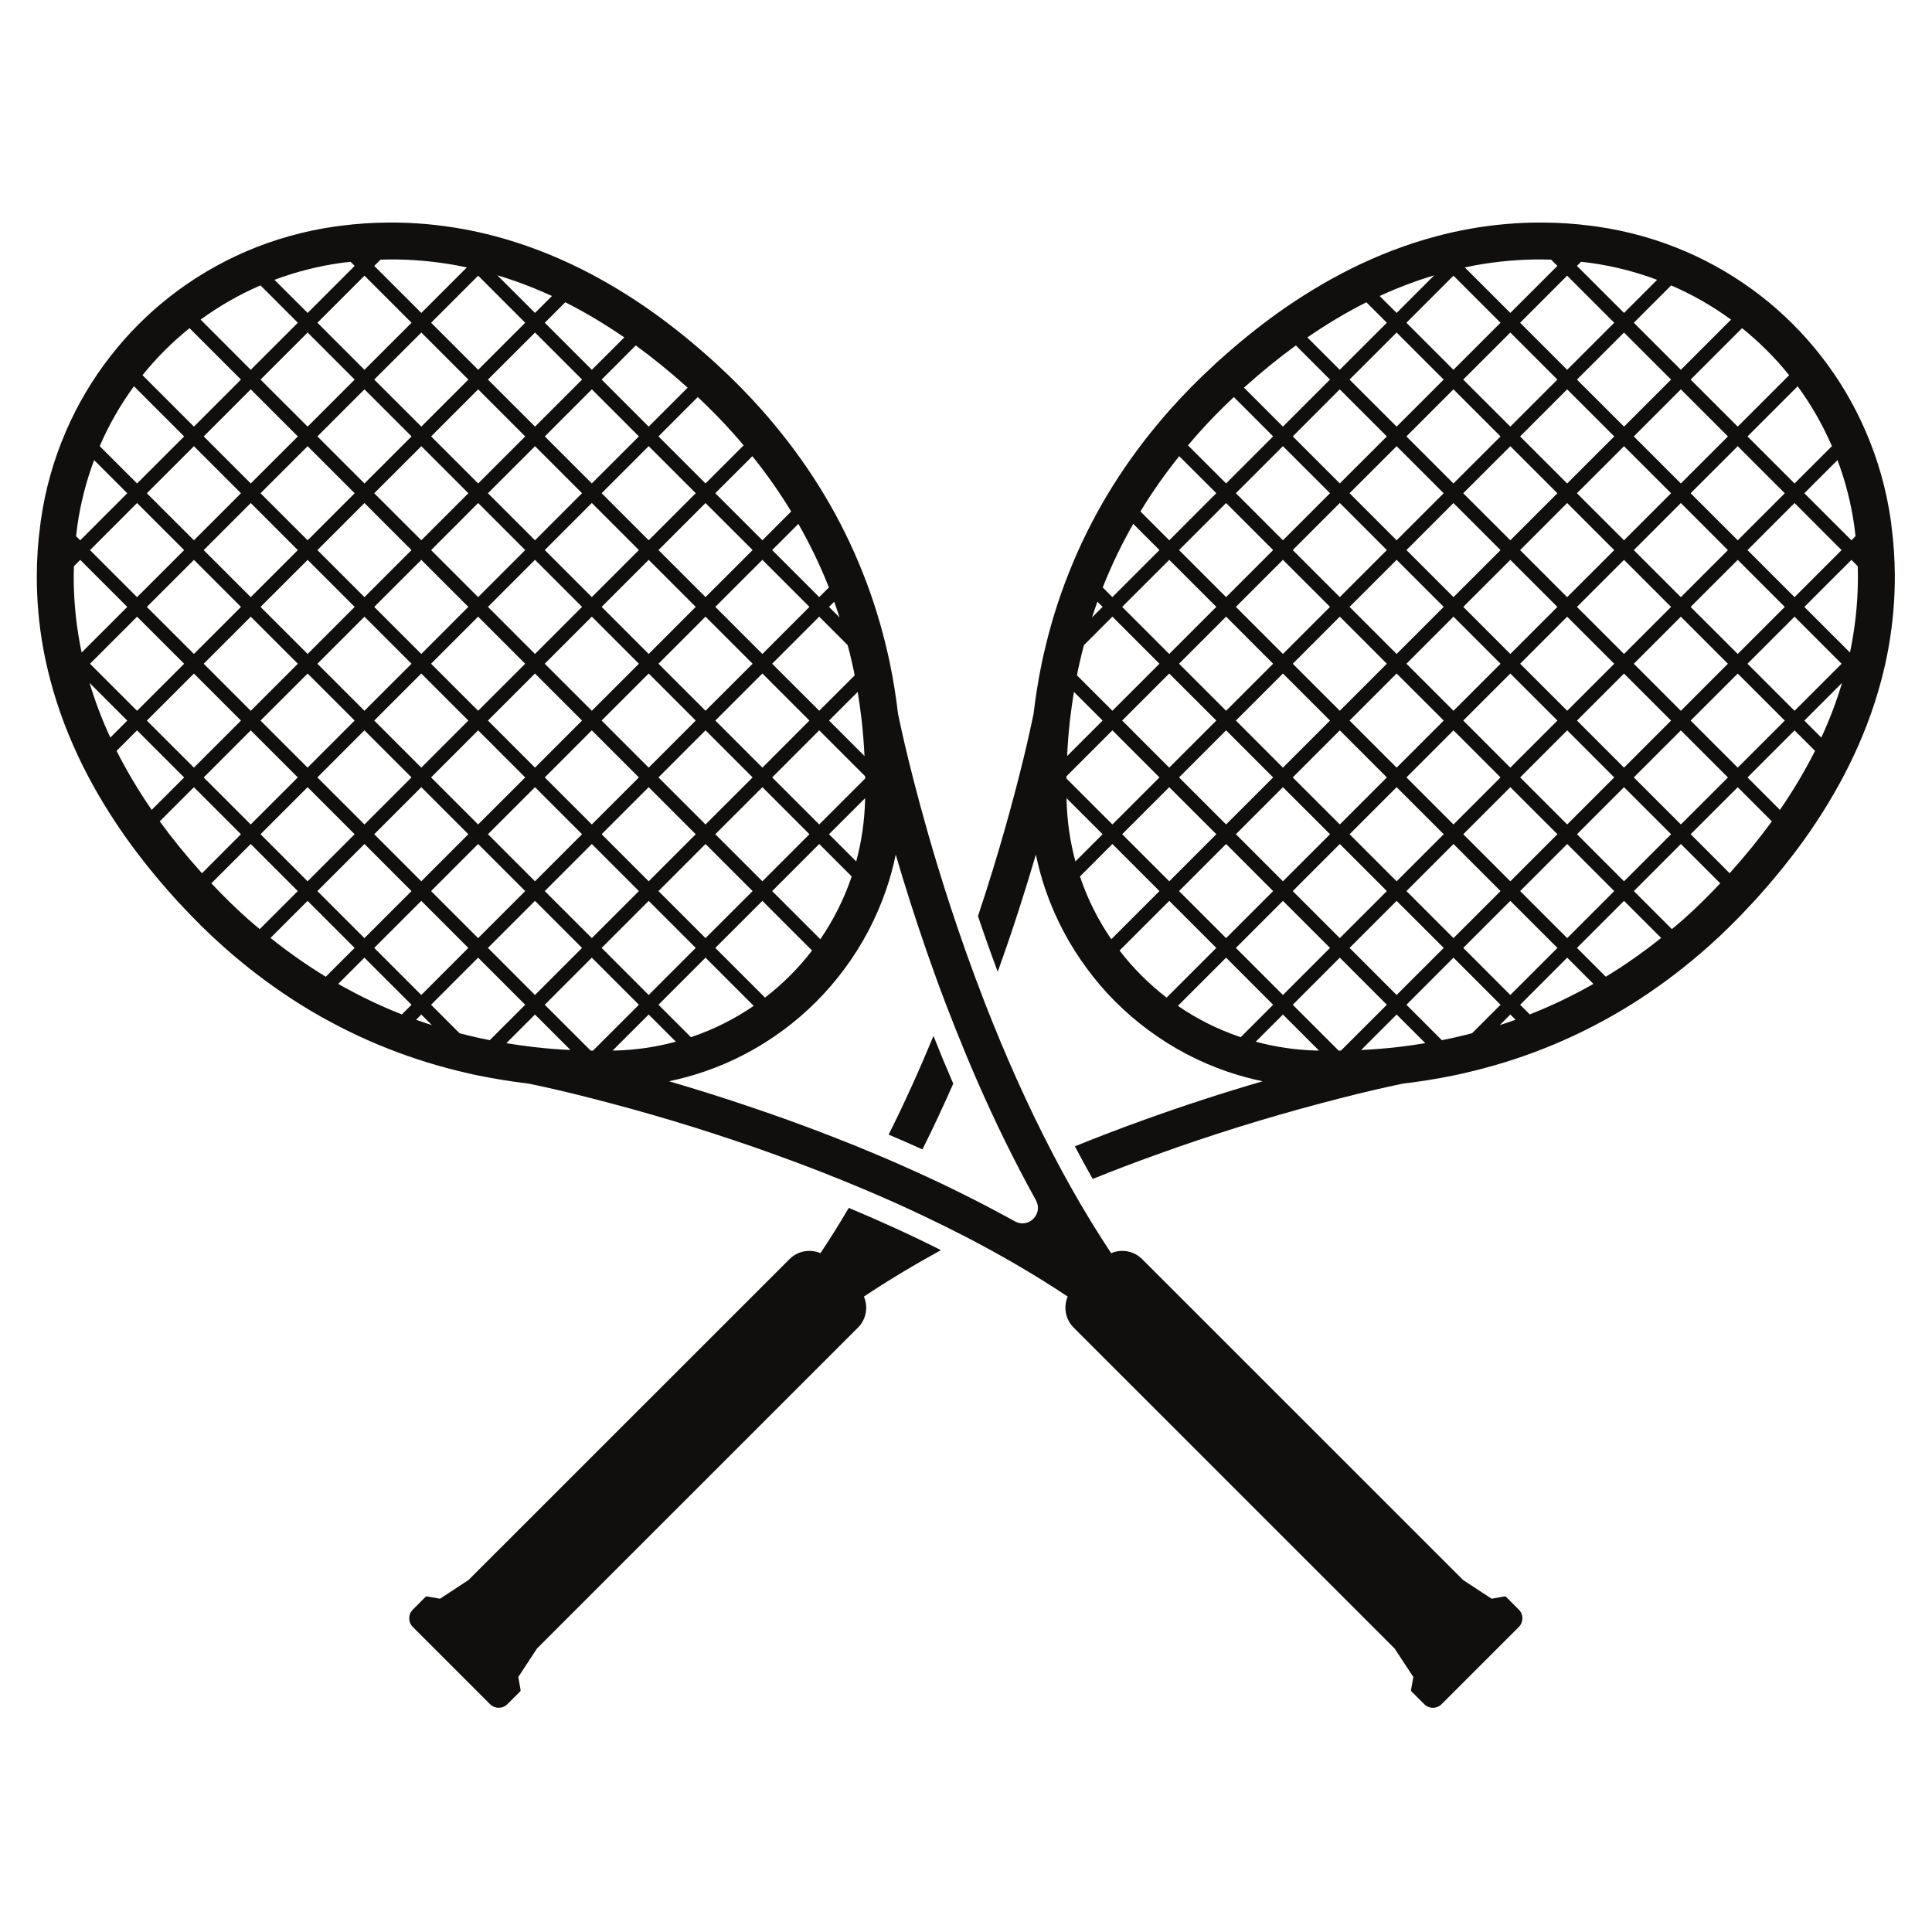 <?xml version="1.0" encoding="utf-8"?>
<svg xmlns="http://www.w3.org/2000/svg" height="1080" preserveAspectRatio="xMidYMid meet" version="1.0" viewBox="0 0 810 810" width="1080" zoomAndPan="magnify">
  <defs>
    <clipPath id="00055343dc">
      <path clip-rule="nonzero" d="M 410 93.242 L 794.551 93.242 L 794.551 495 L 410 495 Z M 410 93.242"/>
    </clipPath>
    <clipPath id="260ec7932f">
      <path clip-rule="nonzero" d="M 15.301 93.242 L 639 93.242 L 639 716 L 15.301 716 Z M 15.301 93.242"/>
    </clipPath>
  </defs>
  <path d="M 355.855 506.414 C 352.066 512.852 348.102 519.195 343.98 525.406 C 339.688 523.547 334.508 524.379 331.008 527.895 L 196.43 662.426 L 184.477 670.273 L 178.984 669.301 C 178.793 669.266 178.578 669.348 178.426 669.477 L 173.086 674.832 C 171.055 676.844 171.055 680.113 173.086 682.125 L 205.441 714.473 C 207.449 716.5 210.723 716.5 212.73 714.473 L 218.09 709.137 C 218.223 708.98 218.301 708.77 218.262 708.57 L 217.297 703.086 L 225.145 691.137 L 359.703 556.605 C 363.223 553.09 364.055 547.91 362.199 543.594 C 372.273 536.887 383.047 530.41 394.492 524.125 C 382.312 517.977 369.43 512.082 355.855 506.414" fill="#100f0d" fill-opacity="1" fill-rule="nonzero"/>
  <g clip-path="url(#00055343dc)">
    <path d="M 776.492 269.035 C 776.234 270.52 775.926 272.027 775.602 273.574 L 756.477 254.453 L 776.219 234.73 L 778.863 237.383 C 778.91 238.637 778.93 239.875 778.945 241.129 C 778.984 250.375 778.168 259.75 776.492 269.035 Z M 763.59 309.227 L 756.477 302.113 L 772.289 286.301 C 769.992 293.973 767.09 301.645 763.59 309.227 Z M 746.246 339.543 L 732.645 325.953 L 752.371 306.215 L 760.961 314.793 C 756.785 323.109 751.832 331.422 746.246 339.543 Z M 725.551 365.66 C 725.438 365.816 725.301 365.953 725.164 366.109 L 708.824 349.75 L 728.551 330.047 L 742.859 344.355 C 737.656 351.488 731.875 358.629 725.551 365.66 Z M 705.887 385.344 C 704.258 386.773 702.598 388.164 700.949 389.539 L 685 373.59 L 704.723 353.848 L 721.219 370.34 C 716.289 375.602 711.145 380.648 705.887 385.344 Z M 673.238 409.496 L 661.152 397.414 L 680.879 377.691 L 696.445 393.234 C 689.02 399.168 681.246 404.641 673.238 409.496 Z M 641.543 425.234 C 641.488 425.254 641.43 425.273 641.371 425.309 L 637.332 421.25 L 657.059 401.508 L 668.055 412.508 C 659.449 417.379 650.574 421.672 641.543 425.234 Z M 628.781 429.777 L 633.211 425.344 L 635.414 427.531 C 633.23 428.328 631.008 429.062 628.781 429.777 Z M 610.293 434.875 C 608.918 435.188 607.547 435.496 606.078 435.773 C 605.555 435.883 605.035 435.984 604.496 436.094 L 589.66 421.25 L 609.383 401.508 L 629.109 421.25 L 617.18 433.184 C 614.898 433.777 612.617 434.355 610.293 434.875 Z M 586.141 438.977 L 585.922 438.996 C 580.84 439.578 575.738 439.984 570.668 440.215 L 585.539 425.344 L 597.57 437.355 C 593.855 437.969 590.047 438.512 586.141 438.977 Z M 562.195 440.469 C 561.891 440.488 561.562 440.488 561.234 440.488 L 541.992 421.25 L 561.719 401.508 L 581.445 421.25 Z M 551.969 440.449 C 543.285 440.234 534.758 438.977 526.48 436.734 L 537.875 425.344 L 552.992 440.449 Z M 519.633 434.664 C 510.465 431.535 501.82 427.184 493.836 421.711 L 514.043 401.508 L 533.77 421.25 L 520.18 434.84 C 520 434.785 519.809 434.727 519.633 434.664 Z M 469.375 398.512 L 490.219 377.691 L 509.945 397.414 L 489.102 418.25 C 481.711 412.562 475.062 405.898 469.375 398.512 Z M 465.91 393.777 C 460.438 385.812 456.086 377.148 452.957 367.984 C 452.898 367.812 452.836 367.637 452.781 367.461 L 466.379 353.848 L 486.105 373.59 Z M 447.176 335.641 C 447.156 335.309 447.176 334.961 447.156 334.652 L 462.277 349.75 L 450.867 361.156 C 448.641 352.863 447.387 344.316 447.176 335.641 Z M 447.133 325.449 L 466.379 306.195 L 486.105 325.934 L 466.379 345.656 L 447.113 326.395 C 447.113 326.09 447.133 325.762 447.133 325.449 Z M 448.605 301.727 L 448.621 301.664 L 448.621 301.629 L 448.66 301.336 C 449.109 297.551 449.648 293.781 450.246 290.082 L 462.277 302.094 L 447.387 316.98 C 447.633 311.898 448.043 306.793 448.605 301.727 Z M 451.812 281.559 C 452.102 280.168 452.414 278.758 452.746 277.328 C 453.266 275.023 453.844 272.742 454.445 270.48 L 466.379 258.531 L 486.105 278.273 L 466.379 297.992 L 451.527 283.145 C 451.617 282.602 451.719 282.082 451.812 281.559 Z M 460.09 252.27 L 462.277 254.434 L 457.844 258.863 C 458.562 256.641 459.297 254.434 460.09 252.27 Z M 462.395 246.102 C 465.969 237.035 470.262 228.164 475.117 219.633 L 486.105 230.617 L 466.379 250.34 L 462.332 246.293 C 462.352 246.238 462.371 246.164 462.395 246.102 Z M 494.398 191.25 L 509.945 206.777 L 490.219 226.516 L 478.137 214.434 C 482.93 206.504 488.402 198.73 494.398 191.25 Z M 502.305 181.816 C 506.984 176.535 512.031 171.391 517.293 166.465 L 533.77 182.957 L 514.043 202.676 L 498.074 186.727 C 499.445 185.086 500.855 183.438 502.305 181.816 Z M 522.066 162.059 C 529.035 155.809 536.168 150.031 543.285 144.828 L 557.598 159.141 L 537.875 178.863 L 521.547 162.52 C 521.719 162.363 521.875 162.211 522.066 162.059 Z M 572.855 126.73 L 581.445 135.316 L 561.691 155.039 L 548.121 141.465 C 556.242 135.879 564.539 130.906 572.855 126.73 Z M 601.32 115.422 L 585.539 131.199 L 578.426 124.102 C 585.984 120.625 593.645 117.723 601.32 115.422 Z M 609.367 115.578 L 629.109 135.316 L 609.367 155.039 L 589.641 135.316 Z M 618.625 111.211 C 627.891 109.547 637.289 108.711 646.555 108.77 C 647.809 108.77 649.047 108.812 650.309 108.852 L 652.938 111.477 L 633.211 131.199 L 614.121 112.117 C 615.613 111.809 617.102 111.496 618.625 111.211 Z M 676.777 135.316 L 657.031 155.039 L 637.309 135.316 L 657.031 115.578 Z M 662.875 109.758 C 663.688 109.855 664.504 109.93 665.312 110.031 C 665.758 110.086 666.199 110.141 666.645 110.207 L 667.285 110.297 C 676.719 111.633 685.941 114.012 694.762 117.32 L 680.879 131.199 L 661.137 111.477 Z M 725.742 134 L 704.707 155.039 L 684.98 135.316 L 700.641 119.652 C 709.504 123.48 717.93 128.297 725.742 134 Z M 750.109 157.301 L 728.551 178.863 L 708.805 159.141 L 730.367 137.578 C 737.617 143.402 744.27 150.051 750.109 157.301 Z M 753.672 161.941 C 759.355 169.695 764.168 178.121 768.039 187.039 L 752.371 202.695 L 732.645 182.973 Z M 732.645 230.637 L 752.371 210.895 L 772.098 230.637 L 752.371 250.359 Z M 732.645 278.273 L 752.371 258.551 L 772.098 278.289 L 752.371 298.012 Z M 708.805 302.113 L 728.551 282.391 L 748.277 302.113 L 728.551 321.836 Z M 684.98 325.934 L 704.707 306.215 L 724.449 325.953 L 704.723 345.656 Z M 661.152 349.75 L 680.879 330.027 L 700.621 349.75 L 680.879 369.488 Z M 637.332 373.59 L 657.059 353.848 L 676.777 373.59 L 657.059 393.309 Z M 633.211 377.691 L 652.957 397.414 L 633.211 417.152 L 613.484 397.414 Z M 589.66 373.59 L 609.383 353.848 L 629.109 373.59 L 609.383 393.309 Z M 585.539 377.691 L 605.285 397.414 L 585.539 417.152 L 565.812 397.414 Z M 541.992 373.59 L 561.719 353.848 L 581.445 373.59 L 561.719 393.309 Z M 537.875 377.691 L 557.617 397.414 L 537.875 417.152 L 518.148 397.414 Z M 514.043 353.848 L 533.77 373.59 L 514.043 393.309 L 494.32 373.59 Z M 509.945 349.75 L 490.219 369.488 L 470.473 349.75 L 490.199 330.027 Z M 509.945 302.094 L 490.199 321.836 L 470.473 302.094 L 490.199 282.371 Z M 509.945 254.434 L 490.199 274.18 L 470.473 254.434 L 490.219 234.711 Z M 533.77 230.617 L 514.043 250.34 L 494.32 230.617 L 514.043 210.895 Z M 557.617 206.777 L 537.875 226.516 L 518.148 206.777 L 537.875 187.055 Z M 581.445 182.973 L 561.719 202.676 L 541.992 182.957 L 561.691 163.234 Z M 585.539 178.863 L 565.797 159.141 L 585.539 139.418 L 605.266 159.141 Z M 629.109 182.973 L 609.367 202.695 L 589.641 182.973 L 609.367 163.234 Z M 633.211 178.863 L 613.465 159.141 L 633.211 139.418 L 652.938 159.141 Z M 676.777 182.973 L 657.031 202.695 L 637.309 182.973 L 657.031 163.234 Z M 680.879 178.863 L 661.137 159.141 L 680.879 139.418 L 700.602 159.141 Z M 704.707 202.695 L 684.98 182.973 L 704.707 163.234 L 724.449 182.973 Z M 708.805 206.793 L 728.551 187.074 L 748.277 206.793 L 728.551 226.516 Z M 708.805 254.453 L 728.551 234.73 L 748.277 254.453 L 728.551 274.18 Z M 684.98 278.289 L 704.707 258.551 L 724.43 278.273 L 704.707 298.012 Z M 661.152 302.094 L 680.879 282.391 L 700.602 302.113 L 680.879 321.836 Z M 637.332 325.934 L 657.059 306.195 L 676.777 325.934 L 657.059 345.656 Z M 633.211 330.027 L 652.957 349.75 L 633.211 369.488 L 613.484 349.75 Z M 589.66 325.934 L 609.383 306.195 L 629.109 325.934 L 609.383 345.656 Z M 585.539 330.027 L 605.285 349.75 L 585.539 369.488 L 565.812 349.75 Z M 541.992 325.934 L 561.719 306.195 L 581.445 325.934 L 561.719 345.656 Z M 537.875 330.027 L 557.617 349.75 L 537.875 369.488 L 518.148 349.75 Z M 533.77 325.934 L 514.043 345.656 L 494.32 325.934 L 514.043 306.195 Z M 533.77 278.273 L 514.043 297.992 L 494.32 278.273 L 514.043 258.531 Z M 557.617 254.434 L 537.875 274.18 L 518.148 254.434 L 537.875 234.711 Z M 581.445 230.617 L 561.719 250.34 L 541.992 230.617 L 561.719 210.875 Z M 585.539 226.516 L 565.812 206.777 L 585.539 187.074 L 605.266 206.793 Z M 629.109 230.637 L 609.383 250.34 L 589.66 230.617 L 609.367 210.895 Z M 633.211 226.516 L 613.465 206.793 L 633.211 187.074 L 652.938 206.793 Z M 676.777 230.637 L 657.031 250.359 L 637.309 230.637 L 657.031 210.895 Z M 680.879 226.516 L 661.137 206.793 L 680.879 187.074 L 700.602 206.793 Z M 684.98 230.637 L 704.707 210.895 L 724.43 230.637 L 704.707 250.359 Z M 661.137 254.453 L 680.879 234.73 L 700.602 254.453 L 680.879 274.18 Z M 637.332 278.273 L 657.031 258.551 L 676.777 278.289 L 657.059 297.992 Z M 633.211 282.371 L 652.957 302.094 L 633.211 321.836 L 613.484 302.094 Z M 613.484 254.434 L 633.211 234.73 L 652.938 254.453 L 633.211 274.18 Z M 589.66 278.273 L 609.383 258.531 L 629.109 278.273 L 609.383 297.992 Z M 585.539 282.371 L 605.285 302.094 L 585.539 321.836 L 565.812 302.094 Z M 565.812 254.434 L 585.539 234.711 L 605.285 254.434 L 585.539 274.18 Z M 557.617 302.094 L 537.875 321.836 L 518.148 302.094 L 537.875 282.371 Z M 541.992 278.273 L 561.719 258.531 L 581.445 278.273 L 561.719 297.992 Z M 777.398 220.328 C 777.492 221.004 777.574 221.664 777.664 222.496 C 777.785 223.266 777.844 224.023 777.941 224.797 L 776.219 226.516 L 756.477 206.793 L 770.375 192.898 C 773.707 201.75 776.062 210.953 777.398 220.328 Z M 793.023 220.637 C 792.949 219.844 792.848 219.074 792.734 218.223 C 790.895 205.348 787.379 192.816 782.25 180.965 C 777.363 169.598 771.055 158.965 763.535 149.336 C 756.246 139.957 747.711 131.43 738.352 124.141 C 728.645 116.602 718.012 110.297 706.715 105.426 C 694.898 100.344 682.371 96.82 669.395 94.969 L 668.734 94.887 C 668.176 94.797 667.59 94.734 667.168 94.676 C 660.398 93.789 653.48 93.324 646.629 93.305 C 636.418 93.246 626.07 94.156 615.859 95.996 C 611.223 96.84 606.676 97.848 602.387 99.008 C 590.301 102.195 578.176 106.801 566.375 112.676 C 555.988 117.859 545.648 124.121 535.609 131.273 C 527.562 137.059 519.539 143.531 511.82 150.473 C 511.145 151.059 510.465 151.672 509.77 152.293 C 509.367 152.68 508.98 153.047 508.594 153.41 C 502.305 159.195 496.316 165.285 490.738 171.531 C 488.672 173.852 486.645 176.227 484.75 178.531 C 477.129 187.75 470.246 197.457 464.309 207.371 C 457.984 217.93 452.488 229.051 448.027 240.418 C 443.77 251.07 440.289 262.344 437.68 273.848 C 437.312 275.371 436.98 276.898 436.672 278.43 C 435.281 285.176 434.156 292.215 433.328 299.312 L 433.191 299.926 C 432.691 302.324 431.352 308.723 429.074 318.141 C 425.301 333.609 419.074 356.984 410.023 384.09 C 412.535 391.57 415.301 399.379 418.301 407.41 C 424.703 389.617 429.996 372.93 434.293 358.281 C 435.336 363.266 436.652 368.18 438.312 373.012 C 442.414 384.961 448.332 396.176 455.875 406.301 C 459.453 411.137 463.414 415.758 467.672 420.008 C 471.91 424.23 476.488 428.191 481.289 431.746 C 491.461 439.309 502.672 445.223 514.625 449.305 C 519.441 450.945 524.375 452.281 529.34 453.324 C 512.535 458.23 495.926 463.652 479.723 469.484 C 469.738 473.082 460.051 476.777 450.652 480.605 C 453.07 485.188 455.547 489.75 458.117 494.277 C 466.801 490.77 475.754 487.355 484.977 484.047 C 507.277 475.984 530.363 468.77 553.648 462.609 C 559.219 461.113 564.559 459.762 569.512 458.543 C 578.926 456.242 585.328 454.91 587.727 454.402 L 588.305 454.293 C 595.484 453.441 602.52 452.316 609.156 450.945 C 610.703 450.641 612.25 450.309 613.754 449.938 C 625.301 447.328 636.555 443.848 647.23 439.617 C 658.543 435.168 669.66 429.676 680.316 423.32 C 690.336 417.309 700.047 410.422 709.129 402.906 C 711.473 400.965 713.852 398.957 716.172 396.891 C 722.418 391.34 728.508 385.324 734.273 379.043 C 734.641 378.68 735.008 378.285 735.414 377.844 L 735.551 377.691 C 736.125 377.07 736.691 376.434 737.152 375.914 C 744.156 368.121 750.633 360.078 756.438 352.035 C 763.59 342.004 769.855 331.656 775.02 321.293 C 780.918 309.48 785.52 297.352 788.707 285.293 C 789.945 280.633 790.953 276.07 791.73 271.762 C 793.562 261.57 794.477 251.227 794.414 241.055 C 794.379 234.25 793.91 227.328 793.023 220.637" fill="#100f0d" fill-opacity="1" fill-rule="nonzero"/>
  </g>
  <path d="M 372.566 475.691 C 377.379 477.723 382.098 479.793 386.738 481.898 C 391.324 472.715 395.617 463.496 399.656 454.332 C 396.816 447.797 394.051 441.129 391.363 434.316 C 385.734 447.969 379.469 461.91 372.566 475.691" fill="#100f0d" fill-opacity="1" fill-rule="nonzero"/>
  <g clip-path="url(#260ec7932f)">
    <path d="M 428.668 512.906 C 427.625 512.906 426.516 512.641 425.457 512.039 C 424.293 511.406 423.137 510.766 421.953 510.105 C 416.445 507.113 410.758 504.137 404.918 501.234 C 397.648 497.562 390.105 494 382.352 490.523 C 377.711 488.418 372.969 486.348 368.137 484.316 C 355.992 479.172 343.305 474.246 330.117 469.484 C 325.301 467.746 320.465 466.07 315.594 464.422 C 304.047 460.477 292.309 456.785 280.492 453.324 C 285.48 452.281 290.395 450.945 295.211 449.305 C 307.16 445.223 318.398 439.309 328.551 431.746 C 333.363 428.191 337.93 424.23 342.164 420.008 C 346.418 415.758 350.402 411.137 353.98 406.301 C 361.523 396.176 367.422 384.961 371.52 373.012 C 373.184 368.18 374.516 363.266 375.543 358.281 C 377.359 364.527 379.371 371.133 381.578 378.039 C 385.871 391.473 390.859 406.055 396.641 421.191 C 399.25 428.016 402.016 434.977 404.941 441.996 C 411.59 458.004 419.09 474.383 427.504 490.504 C 429.695 494.762 431.973 498.992 434.312 503.203 C 434.484 503.531 434.641 503.863 434.758 504.191 C 436.379 508.559 432.902 512.906 428.668 512.906 Z M 256.844 440.449 L 271.965 425.344 L 283.355 436.734 C 275.078 438.977 266.551 440.234 257.887 440.449 Z M 248.605 440.488 C 248.297 440.488 247.965 440.488 247.637 440.469 L 228.395 421.25 L 248.121 401.508 L 267.863 421.25 Z M 223.906 438.996 L 223.695 438.977 C 219.789 438.512 216 437.969 212.285 437.355 L 224.297 425.344 L 239.168 440.215 C 234.117 439.984 229.012 439.578 223.906 438.996 Z M 203.758 435.773 C 202.289 435.496 200.914 435.188 199.562 434.875 C 197.242 434.355 194.938 433.777 192.656 433.184 L 180.727 421.25 L 200.453 401.508 L 220.195 421.25 L 205.344 436.094 C 204.82 435.984 204.281 435.883 203.758 435.773 Z M 174.441 427.531 L 176.625 425.344 L 181.055 429.777 C 178.828 429.062 176.625 428.328 174.441 427.531 Z M 168.465 425.309 C 168.406 425.273 168.348 425.254 168.293 425.234 C 159.262 421.672 150.383 417.379 141.797 412.508 L 152.781 401.508 L 172.527 421.25 Z M 113.406 393.234 L 128.957 377.691 L 148.68 397.414 L 136.594 409.496 C 128.59 404.641 120.812 399.168 113.406 393.234 Z M 103.953 385.344 C 98.691 380.648 93.547 375.602 88.617 370.34 L 105.113 353.848 L 124.855 373.59 L 108.883 389.539 C 107.238 388.164 105.578 386.773 103.953 385.344 Z M 84.285 365.66 C 77.961 358.629 72.176 351.488 66.977 344.355 L 81.305 330.047 L 101.012 349.75 L 84.672 366.109 C 84.535 365.953 84.398 365.816 84.285 365.66 Z M 48.875 314.793 L 57.461 306.215 L 77.203 325.953 L 63.594 339.543 C 58.023 331.422 53.051 323.109 48.875 314.793 Z M 37.543 286.301 L 53.359 302.113 L 46.246 309.227 C 42.746 301.645 39.844 293.973 37.543 286.301 Z M 34.234 273.574 C 33.906 272.027 33.598 270.52 33.348 269.035 C 31.664 259.75 30.852 250.375 30.91 241.129 C 30.91 239.875 30.949 238.637 30.988 237.383 L 33.637 234.73 L 53.359 254.453 Z M 32.168 222.496 C 32.262 221.664 32.34 221.004 32.438 220.328 C 33.773 210.953 36.152 201.75 39.457 192.898 L 53.359 206.793 L 33.637 226.516 L 31.895 224.797 C 31.992 224.023 32.07 223.266 32.168 222.496 Z M 56.168 161.941 L 77.203 182.973 L 57.461 202.695 L 41.797 187.039 C 45.664 178.121 50.48 169.695 56.168 161.941 Z M 79.469 137.578 L 101.031 159.141 L 81.305 178.863 L 59.742 157.301 C 65.562 150.051 72.215 143.402 79.469 137.578 Z M 109.211 119.652 L 124.875 135.316 L 105.133 155.039 L 84.113 134 C 91.902 128.297 100.336 123.48 109.211 119.652 Z M 142.551 110.297 L 143.211 110.207 C 143.633 110.141 144.078 110.086 144.523 110.031 C 145.336 109.93 146.148 109.855 146.98 109.758 L 148.699 111.477 L 128.977 131.199 L 115.07 117.32 C 123.891 114.012 133.113 111.633 142.551 110.297 Z M 172.543 135.316 L 152.801 155.039 L 133.078 135.316 L 152.801 115.578 Z M 159.551 108.852 C 160.789 108.812 162.047 108.77 163.281 108.77 C 172.562 108.711 181.945 109.547 191.227 111.211 C 192.734 111.496 194.242 111.809 195.734 112.117 L 176.645 131.199 L 156.902 111.477 Z M 220.195 135.316 L 200.473 155.039 L 180.746 135.316 L 200.473 115.578 Z M 231.41 124.102 L 224.316 131.199 L 208.516 115.422 C 216.191 117.723 223.852 120.625 231.41 124.102 Z M 261.734 141.465 L 248.141 155.039 L 228.414 135.316 L 236.984 126.73 C 245.316 130.906 253.613 135.879 261.734 141.465 Z M 287.766 162.059 C 287.957 162.211 288.133 162.363 288.309 162.52 L 271.965 178.863 L 252.242 159.141 L 266.551 144.828 C 273.688 150.031 280.824 155.809 287.766 162.059 Z M 307.531 181.816 C 309 183.438 310.391 185.086 311.762 186.727 L 295.789 202.676 L 276.066 182.957 L 292.543 166.465 C 297.801 171.391 302.848 176.535 307.531 181.816 Z M 331.703 214.434 L 319.637 226.516 L 299.891 206.777 L 315.438 191.25 C 321.434 198.73 326.906 206.504 331.703 214.434 Z M 347.445 246.102 C 347.465 246.164 347.484 246.238 347.523 246.293 L 343.461 250.34 L 323.734 230.617 L 334.719 219.633 C 339.574 228.164 343.867 237.035 347.445 246.102 Z M 349.746 252.27 C 350.535 254.434 351.273 256.641 351.988 258.863 L 347.562 254.434 Z M 357.094 277.328 C 357.422 278.758 357.73 280.168 358.02 281.559 C 358.117 282.082 358.215 282.602 358.332 283.145 L 343.461 297.992 L 323.734 278.273 L 343.461 258.531 L 355.391 270.48 C 355.992 272.742 356.57 275.023 357.094 277.328 Z M 361.176 301.336 L 361.215 301.629 L 361.234 301.664 L 361.234 301.727 C 361.793 306.793 362.199 311.898 362.449 316.98 L 347.562 302.094 L 359.59 290.082 C 360.207 293.781 360.73 297.551 361.176 301.336 Z M 343.461 345.656 L 323.734 325.934 L 343.461 306.195 L 362.723 325.449 L 362.723 326.395 Z M 347.562 349.75 L 362.684 334.652 L 362.684 335.641 C 362.449 344.316 361.215 352.863 358.969 361.156 Z M 323.734 373.59 L 343.461 353.848 L 357.074 367.461 C 356.996 367.637 356.957 367.812 356.898 367.984 C 353.75 377.148 349.395 385.812 343.926 393.777 Z M 299.891 397.414 L 319.637 377.691 L 340.461 398.512 C 334.797 405.898 328.125 412.562 320.734 418.25 Z M 295.789 401.508 L 316 421.711 C 308.031 427.184 299.367 431.535 290.199 434.664 C 290.027 434.727 289.855 434.785 289.66 434.84 L 276.066 421.25 Z M 271.965 377.691 L 291.688 397.414 L 271.965 417.152 L 252.242 397.414 Z M 228.395 373.59 L 248.121 353.848 L 267.863 373.59 L 248.121 393.309 Z M 224.297 377.691 L 244.02 397.414 L 224.297 417.152 L 204.57 397.414 Z M 180.727 373.59 L 200.453 353.848 L 220.195 373.59 L 200.453 393.309 Z M 176.625 377.691 L 196.352 397.414 L 176.625 417.152 L 156.902 397.414 Z M 152.801 353.848 L 172.527 373.59 L 152.781 393.309 L 133.059 373.59 Z M 128.957 330.027 L 148.68 349.75 L 128.957 369.488 L 109.23 349.75 Z M 105.133 306.215 L 124.855 325.934 L 105.113 345.656 L 85.406 325.953 Z M 81.305 282.391 L 101.031 302.113 L 81.305 321.836 L 61.562 302.113 Z M 77.203 278.273 L 57.461 298.012 L 37.738 278.289 L 57.461 258.551 Z M 77.203 230.637 L 57.461 250.359 L 37.738 230.637 L 57.461 210.895 Z M 101.031 206.793 L 81.305 226.516 L 61.562 206.793 L 81.305 187.074 Z M 124.875 182.973 L 105.133 202.695 L 85.406 182.973 L 105.133 163.234 Z M 128.977 178.863 L 109.23 159.141 L 128.977 139.418 L 148.699 159.141 Z M 172.543 182.973 L 152.801 202.695 L 133.078 182.973 L 152.801 163.234 Z M 176.645 178.863 L 156.902 159.141 L 176.645 139.418 L 196.371 159.141 Z M 220.195 182.973 L 200.473 202.695 L 180.746 182.973 L 200.473 163.234 Z M 224.316 178.863 L 204.57 159.141 L 224.316 139.418 L 244.039 159.141 Z M 248.121 202.676 L 228.414 182.973 L 248.141 163.234 L 267.863 182.957 Z M 271.965 226.516 L 252.242 206.777 L 271.965 187.055 L 291.688 206.777 Z M 295.789 250.34 L 276.066 230.617 L 295.789 210.895 L 315.535 230.617 Z M 299.891 254.434 L 319.637 234.711 L 339.359 254.434 L 319.637 274.18 Z M 299.91 302.094 L 319.637 282.371 L 339.359 302.094 L 319.637 321.836 Z M 299.891 349.75 L 319.637 330.027 L 339.359 349.75 L 319.637 369.488 Z M 295.789 353.848 L 315.535 373.59 L 295.789 393.309 L 276.066 373.59 Z M 271.965 330.027 L 291.688 349.75 L 271.965 369.488 L 252.242 349.75 Z M 228.395 325.934 L 248.121 306.195 L 267.863 325.934 L 248.121 345.656 Z M 224.297 330.027 L 244.02 349.75 L 224.297 369.488 L 204.57 349.75 Z M 180.727 325.934 L 200.453 306.195 L 220.195 325.934 L 200.453 345.656 Z M 176.625 330.027 L 196.352 349.75 L 176.625 369.488 L 156.902 349.75 Z M 152.781 306.195 L 172.527 325.934 L 152.801 345.656 L 133.059 325.934 Z M 128.977 282.391 L 148.68 302.094 L 128.957 321.836 L 109.23 302.113 Z M 105.133 258.551 L 124.875 278.289 L 105.133 298.012 L 85.406 278.273 Z M 101.031 254.453 L 81.305 274.18 L 61.562 254.453 L 81.305 234.73 Z M 124.875 230.637 L 105.133 250.359 L 85.406 230.637 L 105.133 210.895 Z M 128.977 226.516 L 109.23 206.793 L 128.977 187.074 L 148.699 206.793 Z M 172.527 230.637 L 152.801 250.359 L 133.078 230.637 L 152.801 210.895 Z M 176.645 226.516 L 156.902 206.793 L 176.645 187.074 L 196.371 206.793 Z M 220.195 230.617 L 200.453 250.34 L 180.746 230.637 L 200.473 210.895 Z M 224.297 226.516 L 204.57 206.793 L 224.316 187.074 L 244.02 206.777 Z M 248.121 250.34 L 228.395 230.617 L 248.121 210.875 L 267.863 230.617 Z M 271.965 274.18 L 252.242 254.434 L 271.965 234.711 L 291.688 254.434 Z M 276.066 278.273 L 295.789 258.531 L 315.535 278.273 L 295.789 297.992 Z M 295.789 306.195 L 315.535 325.934 L 295.789 345.656 L 276.066 325.934 Z M 271.965 282.371 L 291.688 302.094 L 271.965 321.836 L 252.223 302.094 Z M 228.395 278.273 L 248.121 258.531 L 267.863 278.273 L 248.121 297.992 Z M 224.297 282.371 L 244.02 302.094 L 224.297 321.836 L 204.57 302.094 Z M 204.57 254.434 L 224.297 234.711 L 244.02 254.434 L 224.297 274.18 Z M 180.727 278.273 L 200.453 258.531 L 220.195 278.273 L 200.453 297.992 Z M 176.625 282.371 L 196.352 302.094 L 176.625 321.836 L 156.902 302.094 Z M 156.902 254.453 L 176.645 234.73 L 196.352 254.434 L 176.625 274.18 Z M 128.977 274.18 L 109.23 254.453 L 128.977 234.73 L 148.699 254.453 Z M 152.801 258.551 L 172.527 278.273 L 152.781 297.992 L 133.078 278.289 Z M 631.41 669.477 C 631.297 669.363 631.141 669.285 630.969 669.285 C 630.93 669.285 630.887 669.301 630.852 669.301 L 625.375 670.273 L 613.406 662.426 L 478.852 527.895 C 476.543 525.598 473.531 524.434 470.516 524.434 C 468.926 524.434 467.34 524.766 465.855 525.406 C 459.953 516.508 454.367 507.344 449.109 497.984 C 446.555 493.461 444.082 488.902 441.699 484.316 C 430.695 463.301 421.242 441.797 413.195 421.207 C 410.254 413.633 407.488 406.191 404.918 398.938 C 400.414 386.215 396.469 374.113 393.082 362.977 C 387.59 344.895 383.527 329.414 380.781 318.141 C 378.48 308.723 377.148 302.324 376.645 299.926 L 376.512 299.312 C 375.676 292.215 374.555 285.176 373.164 278.43 C 372.855 276.898 372.527 275.371 372.156 273.848 C 369.547 262.344 366.066 251.07 361.832 240.418 C 357.344 229.051 351.871 217.93 345.527 207.371 C 339.59 197.457 332.707 187.75 325.09 178.531 C 323.191 176.227 321.164 173.852 319.094 171.531 C 313.523 165.285 307.531 159.195 301.246 153.41 C 300.875 153.047 300.469 152.68 300.062 152.293 C 299.367 151.672 298.691 151.059 298.031 150.473 C 290.297 143.531 282.273 137.059 274.227 131.273 C 264.211 124.121 253.863 117.859 243.48 112.676 C 231.664 106.801 219.539 102.195 207.449 99.008 C 203.16 97.848 198.613 96.84 193.973 95.996 C 183.781 94.156 173.414 93.246 163.207 93.305 C 156.359 93.324 149.438 93.789 142.668 94.676 C 142.242 94.734 141.664 94.797 141.102 94.887 L 140.465 94.969 C 127.484 96.82 114.953 100.344 103.121 105.426 C 91.848 110.297 81.191 116.602 71.484 124.141 C 62.121 131.43 53.594 139.957 46.305 149.336 C 38.781 158.965 32.477 169.598 27.586 180.965 C 22.457 192.816 18.941 205.348 17.121 218.223 C 17.004 219.074 16.887 219.844 16.812 220.637 C 15.922 227.328 15.457 234.25 15.438 241.055 C 15.379 251.227 16.27 261.57 18.105 271.762 C 18.883 276.07 19.906 280.633 21.145 285.293 C 24.312 297.352 28.938 309.48 34.816 321.293 C 40 331.656 46.246 342.004 53.418 352.035 C 59.203 360.078 65.68 368.121 72.684 375.914 C 73.145 376.434 73.707 377.07 74.285 377.691 L 74.422 377.844 C 74.828 378.285 75.195 378.68 75.562 379.043 C 81.344 385.324 87.438 391.34 93.684 396.891 C 95.984 398.957 98.363 400.965 100.703 402.906 C 109.812 410.422 119.5 417.309 129.516 423.32 C 140.172 429.676 151.293 435.168 162.605 439.617 C 173.281 443.848 184.555 447.328 196.082 449.938 C 197.586 450.309 199.137 450.641 200.703 450.945 C 207.336 452.316 214.375 453.441 221.531 454.293 L 222.109 454.402 C 224.527 454.91 230.91 456.242 240.348 458.543 C 245.277 459.762 250.633 461.113 256.203 462.609 C 272.852 467.012 289.426 471.965 305.672 477.395 C 312.133 479.52 318.531 481.742 324.875 484.047 C 337.309 488.508 349.262 493.168 360.73 497.984 C 365.602 500.016 370.398 502.105 375.098 504.191 C 379.449 506.145 383.723 508.121 387.898 510.125 C 393.723 512.891 399.406 515.699 404.918 518.555 C 420.328 526.539 434.582 534.898 447.633 543.594 C 445.801 547.91 446.609 553.09 450.133 556.605 L 584.688 691.137 L 592.562 703.086 L 591.57 708.57 C 591.555 708.77 591.609 708.98 591.766 709.137 L 597.105 714.473 C 598.113 715.473 599.422 715.996 600.758 715.996 C 602.078 715.996 603.41 715.473 604.41 714.473 L 636.766 682.125 C 638.781 680.113 638.781 676.844 636.766 674.832 L 631.41 669.477" fill="#100f0d" fill-opacity="1" fill-rule="nonzero"/>
  </g>
</svg>